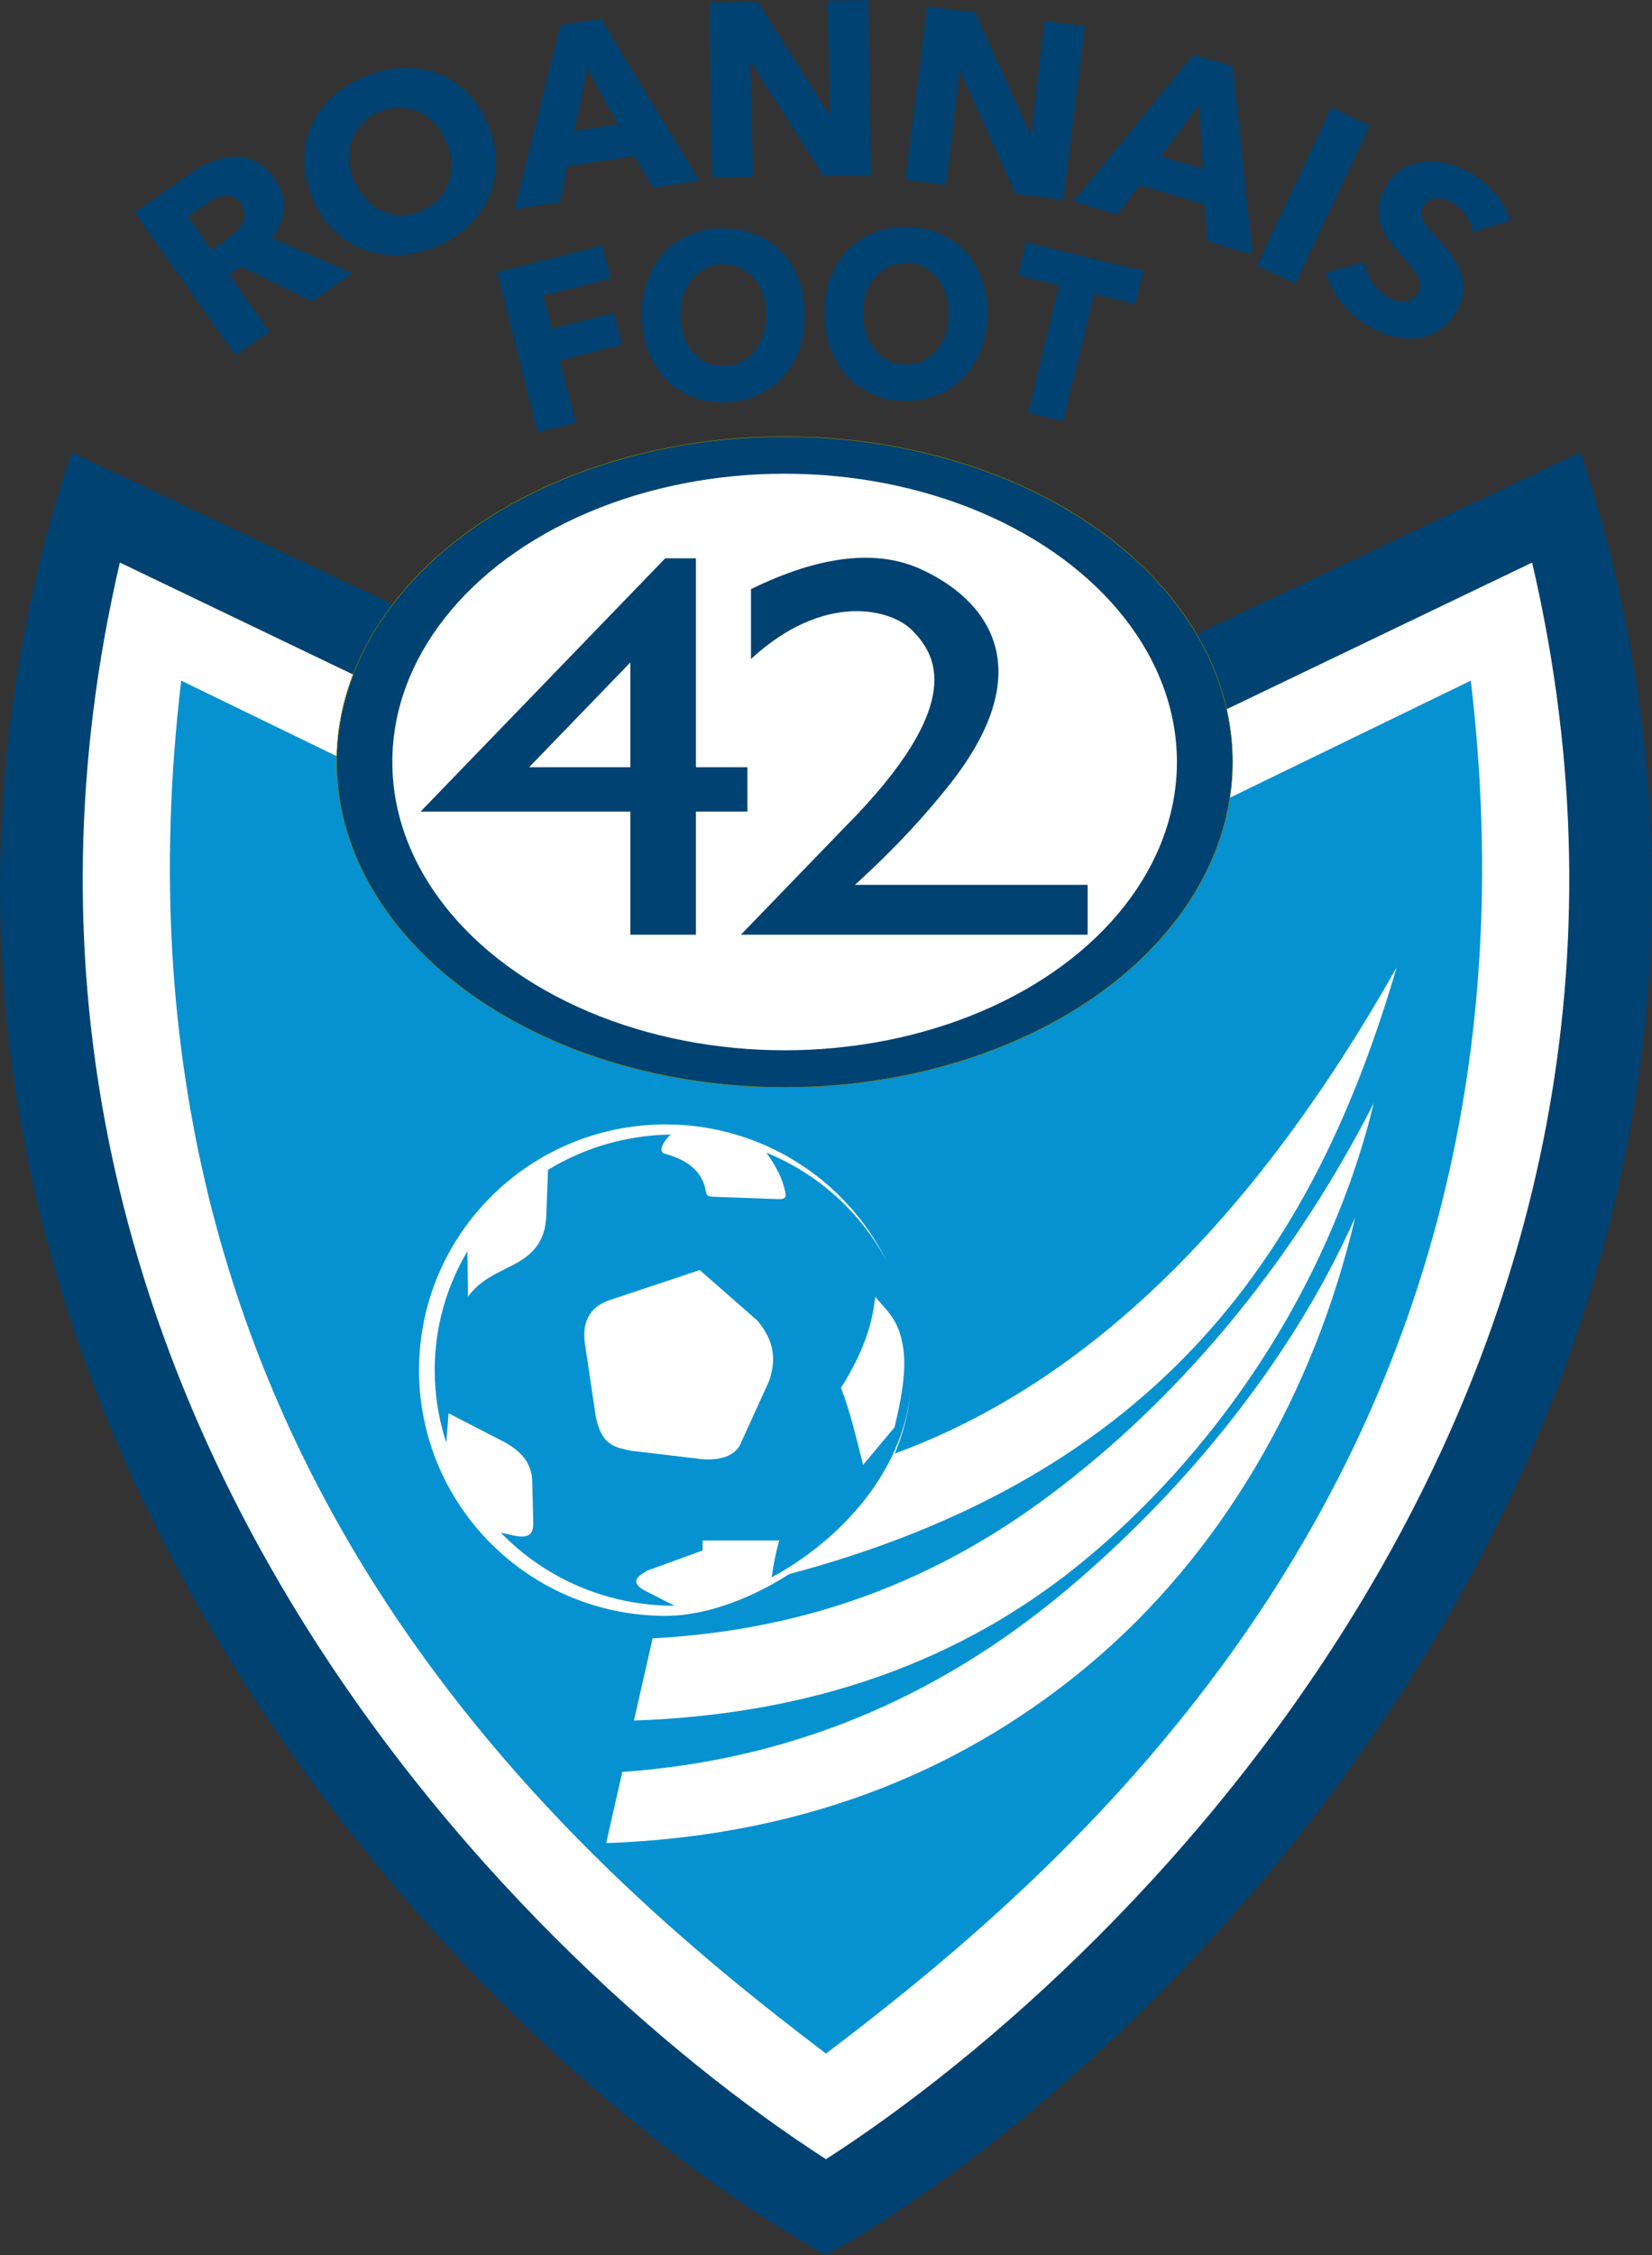 <?xml version="1.0" encoding="UTF-8" standalone="no"?>
<!-- Created with Inkscape (http://www.inkscape.org/) -->

<svg
   width="155.12mm"
   height="211.667mm"
   viewBox="0 0 155.12 211.667"
   version="1.1"
   id="svg5"
   xml:space="preserve"
   sodipodi:docname="Logo Roannais Football 42 - .svg"
   inkscape:version="1.2 (dc2aeda, 2022-05-15)"
   xmlns:inkscape="http://www.inkscape.org/namespaces/inkscape"
   xmlns:sodipodi="http://sodipodi.sourceforge.net/DTD/sodipodi-0.dtd"
   xmlns="http://www.w3.org/2000/svg"
   xmlns:svg="http://www.w3.org/2000/svg"><rect x="0" y="0" width="155.12" height="211.667" fill="#333333" stroke="none"/><sodipodi:namedview
     id="namedview7"
     pagecolor="#ffffff"
     bordercolor="#666666"
     borderopacity="1.0"
     inkscape:showpageshadow="2"
     inkscape:pageopacity="0.0"
     inkscape:pagecheckerboard="0"
     inkscape:deskcolor="#d1d1d1"
     inkscape:document-units="mm"
     showgrid="false"
     inkscape:zoom="0.8409652"
     inkscape:cx="454.23996"
     inkscape:cy="280.03537"
     inkscape:window-width="1920"
     inkscape:window-height="893"
     inkscape:window-x="0"
     inkscape:window-y="25"
     inkscape:window-maximized="0"
     inkscape:current-layer="layer1" /><defs
     id="defs2" /><g
     inkscape:label="Calque 1"
     inkscape:groupmode="layer"
     id="layer1"
     transform="translate(-25.789,128.883)"><g
       id="g11927"
       transform="matrix(1.703,0,0,1.703,-18.13,90.607)"
       style="stroke-width:0.587"><path
         id="path1279"
         style="fill:#004272;fill-opacity:1;stroke:none;stroke-width:0.029;stroke-linecap:butt;stroke-linejoin:miter;stroke-dasharray:none;stroke-opacity:1"
         d="M 29.723,-103.965 C 13.737,-55.42 50.264,-16.393 71.332,-4.594 92.399,-16.393 128.927,-55.42 112.94,-103.965 l -41.608,19.707 z" /><path
         id="path1270"
         style="fill:#ffffff;stroke:none;stroke-width:0.029;stroke-linecap:butt;stroke-linejoin:miter;stroke-dasharray:none;stroke-opacity:1"
         d="M 32.398,-97.881 C 21.996,-53.19 53.725,-21.212 71.332,-9.886 88.938,-21.212 120.668,-53.19 110.266,-97.881 L 71.332,-79.196 Z" /><path
         id="path616"
         style="fill:#0692d0;fill-opacity:1;stroke:none;stroke-width:0.029;stroke-linecap:butt;stroke-linejoin:miter;stroke-dasharray:none;stroke-opacity:1"
         d="m 35.78,-91.372 c -5.053,42.724 21.878,65.283 35.552,75.666 13.674,-10.383 40.606,-32.941 35.552,-75.666 l -35.552,17.268 z" /></g><g
       id="g11959"
       transform="matrix(1.703,0,0,1.703,-18.13,90.607)"
       style="stroke-width:0.587"><g
         id="g9028"
         style="fill:#004272;fill-opacity:1;stroke-width:0.587"><path
           d="m 42.992,-112.266 -3.907,-1.928 -0.646,0.455 2.204,3.128 -1.87,1.318 -5.553,-7.881 3.005,-2.118 q 0.568,-0.4 1.188,-0.654 0.624,-0.273 1.243,-0.293 0.63,-0.028 1.208,0.248 0.578,0.276 1.056,0.955 0.565,0.801 0.515,1.653 -0.05,0.851 -0.653,1.626 l 4.436,1.922 z m -3.929,-5.41 q -0.196,-0.278 -0.436,-0.359 -0.237,-0.1 -0.489,-0.055 -0.249,0.025 -0.506,0.157 -0.246,0.123 -0.458,0.272 l -1.013,0.714 1.294,1.837 0.902,-0.635 q 0.234,-0.165 0.455,-0.371 0.214,-0.217 0.343,-0.458 0.13,-0.241 0.119,-0.517 2.49e-4,-0.283 -0.212,-0.584 z"
           style="font-weight:bold;font-size:13.617px;line-height:1.25;font-family:'Avenir Next';-inkscape-font-specification:'Avenir Next Bold';letter-spacing:-0.529px;white-space:pre;fill:#004272;fill-opacity:1;stroke-width:0.513"
           id="path6941" /><path
           d="m 52.711,-121.983 q 0.429,1.06 0.42,2.092 -0.014,1.019 -0.415,1.916 -0.393,0.879 -1.152,1.582 -0.758,0.703 -1.806,1.127 -1.048,0.424 -2.082,0.446 -1.021,0.017 -1.928,-0.336 -0.899,-0.371 -1.618,-1.093 -0.724,-0.735 -1.153,-1.796 -0.434,-1.073 -0.415,-2.079 0.014,-1.019 0.412,-1.885 0.411,-0.871 1.162,-1.557 0.763,-0.691 1.811,-1.115 1.048,-0.424 2.077,-0.458 1.029,-0.034 1.918,0.311 0.902,0.34 1.62,1.063 0.713,0.71 1.147,1.783 z m -2.31,0.935 q -0.235,-0.581 -0.629,-1.009 -0.394,-0.428 -0.877,-0.644 -0.476,-0.233 -1.038,-0.241 -0.554,-0.026 -1.122,0.204 -0.568,0.23 -0.948,0.633 -0.385,0.391 -0.578,0.895 -0.198,0.491 -0.183,1.073 0.028,0.576 0.263,1.157 0.245,0.606 0.644,1.047 0.394,0.428 0.87,0.662 0.489,0.228 1.043,0.254 0.549,0.013 1.117,-0.217 0.568,-0.23 0.953,-0.621 0.38,-0.404 0.573,-0.907 0.193,-0.504 0.178,-1.085 -0.02,-0.594 -0.265,-1.2 z"
           style="font-weight:bold;font-size:13.617px;line-height:1.25;font-family:'Avenir Next';-inkscape-font-specification:'Avenir Next Bold';letter-spacing:-0.529px;white-space:pre;fill:#004272;fill-opacity:1;stroke-width:0.513"
           id="path6943" /><path
           d="m 61.79,-118.531 -1.028,-1.757 -3.688,0.567 -0.412,1.978 -2.503,0.385 2.531,-10.143 2.234,-0.344 5.422,8.92 z m -3.631,-6.592 -0.708,3.457 2.396,-0.368 z"
           style="font-weight:bold;font-size:13.617px;line-height:1.25;font-family:'Avenir Next';-inkscape-font-specification:'Avenir Next Bold';letter-spacing:-0.529px;white-space:pre;fill:#004272;fill-opacity:1;stroke-width:0.513"
           id="path6945" /><path
           d="m 71.174,-119.204 -3.976,-6.245 -0.041,6.1e-4 0.15,6.303 -2.26,0.034 -0.146,-9.639 2.655,-0.04 3.962,6.232 0.041,-6.2e-4 -0.15,-6.289 2.26,-0.034 0.146,9.639 z"
           style="font-weight:bold;font-size:13.617px;line-height:1.25;font-family:'Avenir Next';-inkscape-font-specification:'Avenir Next Bold';letter-spacing:-0.529px;white-space:pre;fill:#004272;fill-opacity:1;stroke-width:0.513"
           id="path6947" /><path
           d="m 81.789,-118.208 -3.064,-6.739 -0.041,-0.005 -0.732,6.262 -2.243,-0.282 1.202,-9.565 2.634,0.331 3.052,6.724 0.041,0.005 0.731,-6.248 2.243,0.282 -1.202,9.565 z"
           style="font-weight:bold;font-size:13.617px;line-height:1.25;font-family:'Avenir Next';-inkscape-font-specification:'Avenir Next Bold';letter-spacing:-0.529px;white-space:pre;fill:#004272;fill-opacity:1;stroke-width:0.513"
           id="path6949" /><path
           d="m 92.37,-115.588 -0.179,-2.028 -3.577,-1.062 -1.217,1.613 -2.428,-0.721 6.62,-8.091 2.167,0.643 1.095,10.381 z m -0.469,-7.511 -2.116,2.823 2.324,0.69 z"
           style="font-weight:bold;font-size:13.617px;line-height:1.25;font-family:'Avenir Next';-inkscape-font-specification:'Avenir Next Bold';letter-spacing:-0.529px;white-space:pre;fill:#004272;fill-opacity:1;stroke-width:0.513"
           id="path6951" /><path
           d="m 95.093,-114.242 4.096,-8.727 2.12,0.995 -4.096,8.727 z"
           style="font-weight:bold;font-size:13.617px;line-height:1.25;font-family:'Avenir Next';-inkscape-font-specification:'Avenir Next Bold';letter-spacing:-0.529px;white-space:pre;fill:#004272;fill-opacity:1;stroke-width:0.513"
           id="path6953" /><path
           d="m 106.997,-116.109 q -0.068,-0.48 -0.384,-0.914 -0.297,-0.439 -0.686,-0.664 -0.2,-0.116 -0.433,-0.203 -0.221,-0.081 -0.447,-0.07 -0.22,-10e-4 -0.433,0.096 -0.195,0.092 -0.338,0.339 -0.123,0.212 -0.122,0.401 0.013,0.196 0.116,0.398 0.115,0.208 0.297,0.439 0.188,0.219 0.428,0.484 0.343,0.387 0.7,0.83 0.364,0.431 0.578,0.932 0.214,0.501 0.216,1.069 0.009,0.556 -0.352,1.18 -0.416,0.719 -0.994,1.093 -0.559,0.369 -1.205,0.451 -0.646,0.083 -1.319,-0.086 -0.673,-0.169 -1.286,-0.523 -0.896,-0.518 -1.556,-1.309 -0.653,-0.802 -0.873,-1.7 l 2.097,-0.58 q 0.088,0.554 0.433,1.1 0.364,0.541 0.859,0.827 0.224,0.13 0.463,0.205 0.239,0.075 0.454,0.058 0.226,-0.011 0.423,-0.133 0.197,-0.122 0.34,-0.37 0.136,-0.236 0.114,-0.469 -0.022,-0.233 -0.171,-0.492 -0.13,-0.264 -0.399,-0.561 -0.25,-0.302 -0.588,-0.67 -0.326,-0.361 -0.613,-0.763 -0.275,-0.395 -0.425,-0.843 -0.131,-0.453 -0.095,-0.951 0.055,-0.503 0.382,-1.069 0.402,-0.695 0.971,-1.027 0.569,-0.331 1.213,-0.384 0.644,-0.052 1.303,0.14 0.666,0.181 1.256,0.522 0.707,0.409 1.288,1.091 0.593,0.689 0.854,1.516 z"
           style="font-weight:bold;font-size:13.617px;line-height:1.25;font-family:'Avenir Next';-inkscape-font-specification:'Avenir Next Bold';letter-spacing:-0.529px;white-space:pre;fill:#004272;fill-opacity:1;stroke-width:0.513"
           id="path6955" /></g><g
         id="g6901"
         style="fill:#004272;fill-opacity:1;stroke-width:0.587"><path
           d="m 55.758,-112.595 0.46,1.82 3.408,-0.862 0.444,1.757 -3.408,0.862 0.867,3.427 -2.102,0.532 -2.231,-8.824 5.797,-1.466 0.46,1.82 z"
           style="font-weight:bold;font-size:39.348px;line-height:1.25;font-family:'Avenir Next';-inkscape-font-specification:'Avenir Next Bold';white-space:pre;fill:#004272;fill-opacity:1;stroke-width:0.155"
           id="path6852" /><path
           d="m 70.158,-111.541 q 0,1.08 -0.338,1.98 -0.338,0.887 -0.944,1.53 -0.594,0.63 -1.421,0.977 -0.827,0.347 -1.794,0.347 -0.967,0 -1.794,-0.347 -0.815,-0.347 -1.421,-0.977 -0.594,-0.643 -0.932,-1.53 -0.338,-0.9 -0.338,-1.98 0,-1.093 0.338,-1.967 0.338,-0.887 0.932,-1.504 0.606,-0.617 1.421,-0.951 0.827,-0.334 1.794,-0.334 0.967,0 1.794,0.334 0.827,0.334 1.421,0.951 0.606,0.617 0.944,1.504 0.338,0.874 0.338,1.967 z m -2.132,0 q 0,-0.591 -0.175,-1.106 -0.175,-0.514 -0.489,-0.874 -0.303,-0.373 -0.746,-0.578 -0.431,-0.219 -0.955,-0.219 -0.524,0 -0.955,0.219 -0.431,0.206 -0.746,0.578 -0.315,0.36 -0.489,0.874 -0.163,0.514 -0.163,1.106 0,0.617 0.175,1.144 0.175,0.514 0.478,0.887 0.315,0.373 0.746,0.591 0.431,0.206 0.955,0.206 0.524,0 0.955,-0.206 0.431,-0.219 0.746,-0.591 0.315,-0.373 0.489,-0.887 0.175,-0.527 0.175,-1.144 z"
           style="font-weight:bold;font-size:39.348px;line-height:1.25;font-family:'Avenir Next';-inkscape-font-specification:'Avenir Next Bold';white-space:pre;fill:#004272;fill-opacity:1;stroke-width:0.155"
           id="path6854" /><path
           d="m 80.228,-111.62 q 0,1.08 -0.338,1.98 -0.338,0.887 -0.944,1.53 -0.594,0.63 -1.421,0.977 -0.827,0.347 -1.794,0.347 -0.967,0 -1.794,-0.347 -0.815,-0.347 -1.421,-0.977 -0.594,-0.643 -0.932,-1.53 -0.338,-0.9 -0.338,-1.98 0,-1.093 0.338,-1.967 0.338,-0.887 0.932,-1.504 0.606,-0.617 1.421,-0.951 0.827,-0.334 1.794,-0.334 0.967,0 1.794,0.334 0.827,0.334 1.421,0.951 0.606,0.617 0.944,1.504 0.338,0.874 0.338,1.967 z m -2.132,0 q 0,-0.591 -0.175,-1.106 -0.175,-0.514 -0.489,-0.874 -0.303,-0.373 -0.746,-0.578 -0.431,-0.219 -0.955,-0.219 -0.524,0 -0.955,0.219 -0.431,0.206 -0.746,0.578 -0.315,0.36 -0.489,0.874 -0.163,0.514 -0.163,1.106 0,0.617 0.175,1.144 0.175,0.514 0.478,0.887 0.315,0.373 0.746,0.591 0.431,0.206 0.955,0.206 0.524,0 0.955,-0.206 0.431,-0.219 0.746,-0.591 0.315,-0.373 0.489,-0.887 0.175,-0.527 0.175,-1.144 z"
           style="font-weight:bold;font-size:39.348px;line-height:1.25;font-family:'Avenir Next';-inkscape-font-specification:'Avenir Next Bold';white-space:pre;fill:#004272;fill-opacity:1;stroke-width:0.155"
           id="path6856" /><path
           d="m 86.117,-112.684 -1.712,7.019 -1.935,-0.472 1.712,-7.019 -2.263,-0.552 0.445,-1.823 6.462,1.577 -0.445,1.823 z"
           style="font-weight:bold;font-size:39.348px;line-height:1.25;font-family:'Avenir Next';-inkscape-font-specification:'Avenir Next Bold';white-space:pre;fill:#004272;fill-opacity:1;stroke-width:0.155"
           id="path6858" /></g></g><g
       id="g11943"
       transform="matrix(1.703,0,0,1.703,-18.13,90.607)"
       style="stroke-width:0.587"><ellipse
         style="fill:#004272;fill-opacity:1;stroke:#808000;stroke-width:0.029;stroke-linecap:round;stroke-linejoin:round;stroke-dasharray:none"
         id="ellipse1449"
         cx="69.051"
         cy="-86.889"
         rx="24.698"
         ry="17.933" /><ellipse
         style="fill:#ffffff;fill-opacity:1;stroke:none;stroke-width:0.029;stroke-linecap:round;stroke-linejoin:round;stroke-dasharray:none"
         id="path1341"
         cx="69.051"
         cy="-86.889"
         rx="21.63"
         ry="15.888" /><g
         id="g10792"
         style="stroke-width:0.587"><path
           id="rect7781"
           style="fill:#004272;fill-opacity:1;stroke:none;stroke-width:0.029;stroke-linecap:round;stroke-linejoin:round;stroke-dasharray:none"
           d="m 62.469,-98.115 -13.491,13.96 h 11.567 v 6.785 h 3.615 v -6.785 h 2.837 l -2.5e-4,-2.447 h -2.836 v -11.512 z m -1.924,5.739 v 5.774 h -5.58 z"
           sodipodi:nodetypes="ccccccccccccccc" /><path
           style="fill:#004272;fill-opacity:1;stroke:none;stroke-width:0.029;stroke-linecap:round;stroke-linejoin:round;stroke-dasharray:none"
           d="m 67.197,-92.565 c 4.008,-3.699 7.71,-2.784 8.892,-1.574 1.205,1.234 3.204,3.898 -3.778,10.902 l -5.67,5.867 h 11.567 3.615 3.936 v -2.747 h -12.832 c 2.296,-2.082 3.979,-3.952 5.25,-5.567 5.115,-6.494 1.91,-10.255 -1.673,-11.857 -2.327,-1.04 -5.415,-0.785 -9.308,1.127 z"
           id="path8614"
           sodipodi:nodetypes="cscccccccsscc" /></g></g><g
       id="g11936"
       transform="matrix(1.703,0,0,1.703,-18.13,90.607)"
       style="stroke-width:0.587"><g
         id="g8984"
         style="fill:#ffffff;stroke:none;stroke-width:0.587"><path
           style="fill:#ffffff;stroke:none;stroke-width:0.029;stroke-linecap:butt;stroke-linejoin:miter;stroke-dasharray:none;stroke-opacity:1"
           d="m 100.513,-61.799 c -3.743,8.43 -10.008,15.585 -15.95,20.565 -7.242,6.07 -15.405,9.375 -24.461,10.003 l -0.89,3.924 c 11.646,-0.414 20.213,-4.47 26.589,-9.798 7.37,-6.159 12.445,-15.012 14.712,-24.694 z"
           id="path8717" /><path
           style="fill:#ffffff;stroke:none;stroke-width:0.029;stroke-linecap:butt;stroke-linejoin:miter;stroke-dasharray:none;stroke-opacity:1"
           d="m 101.535,-68.091 c -5.189,10.165 -11.97,17.279 -18.17,21.836 -7.059,5.19 -14.282,7.268 -21.594,7.665 l -1.027,4.529 c 10.035,-0.342 18.088,-3.371 24.53,-8.582 7.314,-5.917 13.732,-15.039 16.262,-25.448 z"
           id="path8715" /><path
           id="path4457"
           style="fill:#ffffff;stroke:none;stroke-width:0.029;stroke-linecap:butt;stroke-linejoin:miter;stroke-dasharray:none;stroke-opacity:1"
           d="m 102.794,-75.563 c -7.779,13.763 -16.958,22.889 -27.713,26.802 l -0.041,0.097 -0.299,0.577 -0.563,0.988 -1.258,1.703 -1.494,1.488 -1.481,1.133 -1.317,0.819 c 21.462,-5.485 29.728,-18.459 34.166,-33.606 z" /></g><g
         id="g8939"
         style="fill:#ffffff;stroke:none;stroke-width:0.587"><path
           id="path2189"
           style="fill:#ffffff;stroke:none;stroke-width:0.029;stroke-linecap:butt;stroke-linejoin:miter;stroke-dasharray:none;stroke-opacity:1"
           d="m 62.491,-66.914 c -7.51,-6.3e-5 -13.598,6.063 -13.598,13.542 4.4e-5,7.479 6.088,13.542 13.598,13.542 5.008,-7.81e-4 12.836,-5.049 13.507,-12.396 -0.442,4.542 -3.955,8.276 -7.658,10.27 0.085,-0.687 0.223,-1.363 0.417,-2.028 h -4.228 v 0.55 l -3.028,1.101 c -0.614,0.326 -0.965,0.671 -0.177,1.101 l 1.656,0.845 c -0.005,1.2e-5 -0.009,-2e-6 -0.014,0 -3.764,-4.5e-5 -7.161,-1.548 -9.567,-4.031 0.819,0.17 1.791,0.565 1.794,-0.473 l -0.055,-2.28 c -0.009,-0.903 -0.415,-1.595 -1.46,-2.197 l -3.156,-1.627 -0.126,1.62 c -0.414,-1.259 -0.639,-2.603 -0.639,-3.998 -1e-5,-2.39 0.658,-4.629 1.804,-6.553 l 0.031,2.507 c 0.692,-0.943 1.573,-1.273 2.489,-1.752 1.084,-0.566 1.715,-1.242 1.821,-2.558 l 0.103,-2.682 c 1.968,-1.202 4.28,-1.909 6.759,-1.946 -0.43,0.413 -0.7,0.952 -0.319,1.057 1.261,0.345 1.932,0.923 2.206,1.806 0.1,0.429 0.028,0.551 0.483,0.567 l 3.535,0.127 c 0.585,0.035 0.444,-0.24 0.355,-0.653 -0.175,-0.657 -0.542,-1.286 -0.978,-1.906 2.812,1.152 5.187,3.246 6.641,5.997 -2.29,-4.625 -7.018,-7.553 -12.195,-7.554 z m 13.507,14.689 c 0.034,-0.346 0.05,-0.696 0.047,-1.051 0.001,0.355 -0.015,0.706 -0.047,1.051 z m -1.952,-5.188 c -0.201,1.944 -0.958,3.539 -1.888,5.014 0.52,1.34 0.848,2.808 1.219,4.247 l 1.731,-2.065 c 0.522,-2.103 0.616,-3.415 0.489,-4.317 -0.214,-1.516 -0.781,-1.991 -1.551,-2.879 z" /><path
           style="fill:#ffffff;stroke:none;stroke-width:0.029;stroke-linecap:butt;stroke-linejoin:miter;stroke-dasharray:none;stroke-opacity:1"
           d="m 64.371,-58.888 -5.073,1.691 c -1.1,0.423 -1.41,1.307 -1.258,2.36 l 0.59,3.972 c 0.324,1.761 1.2,1.734 1.888,1.927 l 3.657,0.433 c 0.862,0.14 1.964,0.048 2.399,-0.708 l 1.612,-3.539 c 0.408,-1.144 0.315,-2.224 -0.629,-3.343 z"
           id="path4437"
           sodipodi:nodetypes="cccccccccc" /></g></g></g></svg>
